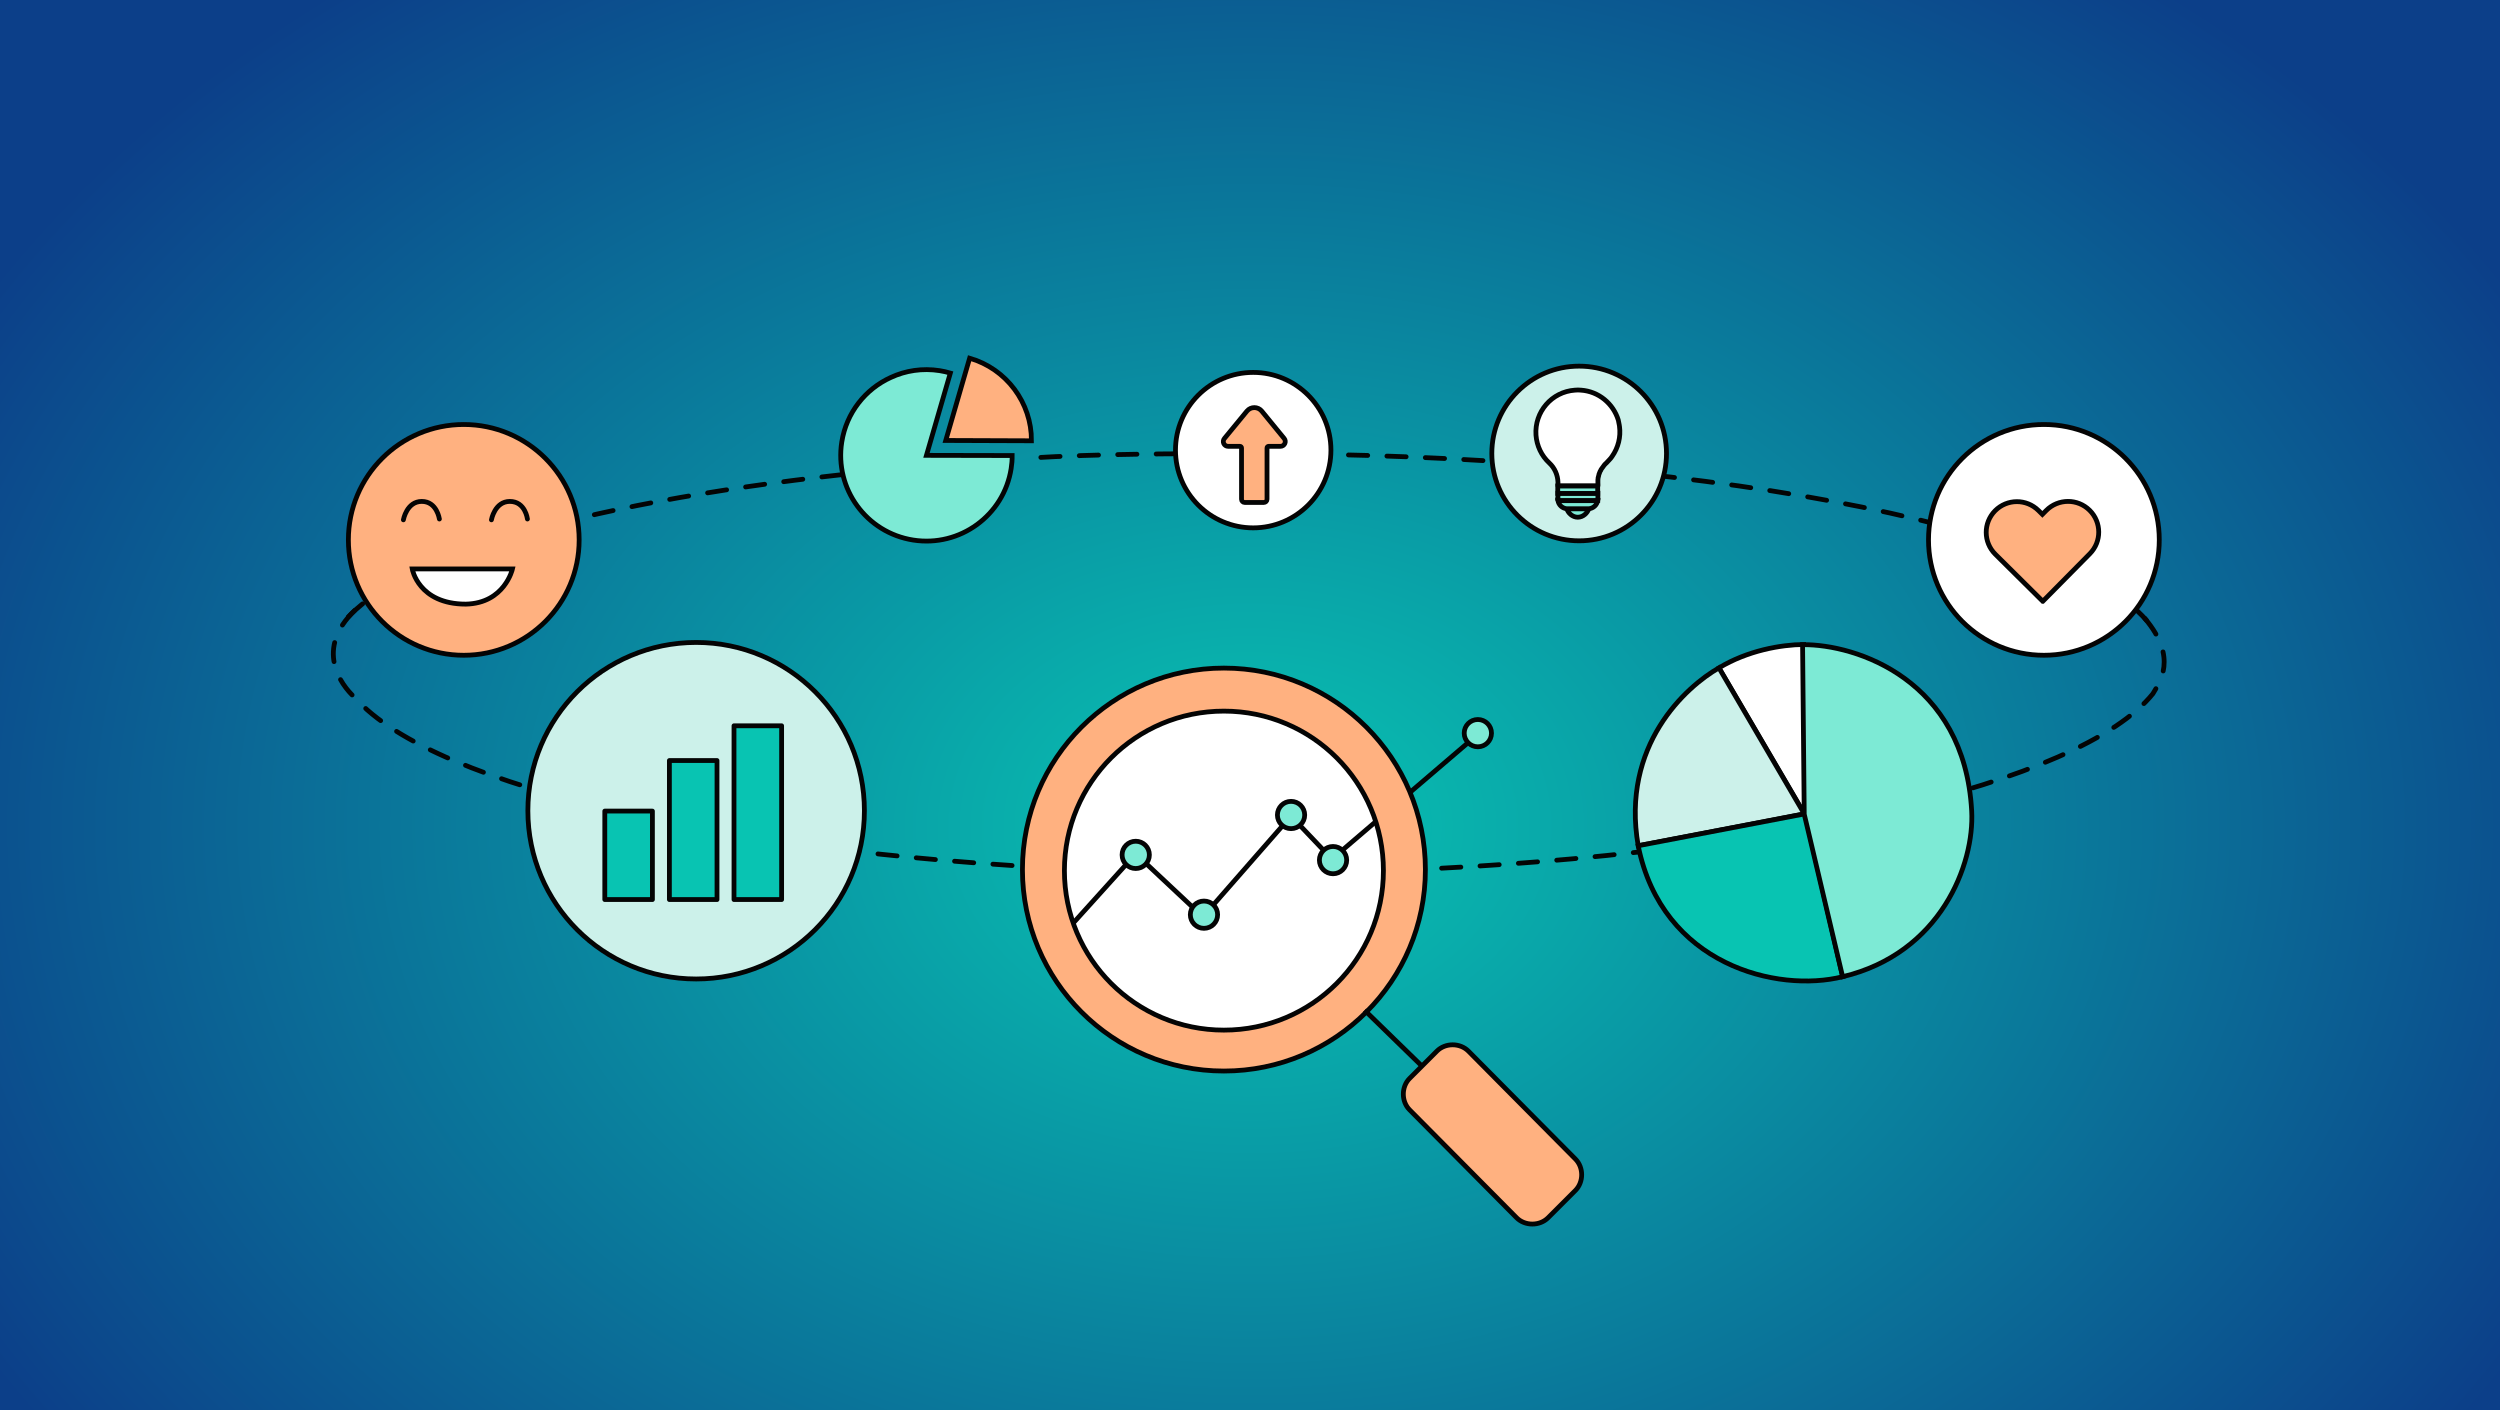 <svg xmlns="http://www.w3.org/2000/svg" width="780" height="440" viewBox="0 0 780 440" fill="none"><rect x="0" y="0" width="780" height="440" fill="#808080" stroke="none"/><rect width="780" height="440" fill="url(#paint0_radial_22638_148)"></rect><path d="M669.695 193.534C644 163.9 527.959 141.534 388.695 141.534C367.691 141.534 343 141.534 320.5 142.943M108.695 192.431C128.487 171.564 193.213 154.441 279 146.43" stroke="#040404" stroke-width="1.5" stroke-linecap="round" stroke-linejoin="round" stroke-dasharray="6 6"></path><path d="M295.074 137.425L302.528 111.753C313.997 115.08 321.883 125.639 321.811 137.528L295.074 137.425Z" fill="#FFB180" stroke="#040404" stroke-width="1.5" stroke-miterlimit="10"></path><path d="M293.21 115.65C287.809 114.8 282.513 115.627 277.933 117.766C270.032 121.366 264.076 128.731 262.631 137.913C260.336 152.497 270.311 166.198 284.894 168.493C299.478 170.788 313.179 160.813 315.474 146.229C315.686 144.879 315.809 143.515 315.796 142.129L289.052 142.071L296.506 116.399C295.447 116.094 294.336 115.827 293.21 115.65Z" fill="#7DEAD5" stroke="#040404" stroke-width="1.5" stroke-miterlimit="10"></path><circle cx="391" cy="140.443" r="24.25" fill="white" stroke="#040404" stroke-width="1.5"></circle><path d="M383.176 139.254C381.909 139.254 381.213 137.78 382.018 136.801L389.038 128.267C390.24 126.806 392.478 126.808 393.676 128.272L400.661 136.804C401.463 137.783 400.766 139.254 399.5 139.254H395.809C395.533 139.254 395.309 139.478 395.309 139.754V155.769C395.309 156.322 394.862 156.769 394.309 156.769H388.357C387.805 156.769 387.357 156.322 387.357 155.769V139.754C387.357 139.478 387.133 139.254 386.857 139.254H383.176Z" fill="#FFB180" stroke="#040404" stroke-width="1.5" stroke-miterlimit="10"></path><circle cx="492.695" cy="141.486" r="27.25" fill="#CCF1EA" stroke="#040404" stroke-width="1.5"></circle><path d="M492.251 161.374C493.951 161.374 495.272 160.053 495.713 158.731H488.853C489.23 160.053 490.615 161.374 492.251 161.374Z" fill="#7DEAD5" stroke="#040404" stroke-width="1.5" stroke-miterlimit="10"></path><path d="M488.85 158.731H495.71C497.158 158.605 498.227 157.535 498.479 156.213H486.081C486.333 157.535 487.403 158.605 488.85 158.731Z" fill="#7DEAD5" stroke="#040404" stroke-width="1.5" stroke-miterlimit="10"></path><path d="M486.018 155.71C486.018 155.899 486.018 156.025 486.081 156.15H498.479C498.479 156.025 498.542 155.836 498.542 155.71V153.885H486.081V155.71H486.018Z" fill="#7DEAD5" stroke="#040404" stroke-width="1.5" stroke-miterlimit="10"></path><path d="M498.479 151.62H486.018V153.948H498.479V151.62Z" fill="#7DEAD5" stroke="#040404" stroke-width="1.5" stroke-miterlimit="10"></path><path d="M502.135 143.438C502.449 143.123 502.701 142.809 502.953 142.431C504.904 139.662 505.722 136.326 505.281 133.054C505.281 132.928 505.218 132.802 505.218 132.613C505.155 132.424 505.155 132.173 505.093 131.984C505.03 131.795 505.03 131.543 504.967 131.354C504.967 131.229 504.904 131.166 504.904 131.04C503.33 125.942 498.799 122.103 493.261 121.725C492.631 121.662 492.002 121.662 491.373 121.725C484.135 122.229 478.723 128.522 479.226 135.76C479.478 139.095 480.926 142.179 483.38 144.445C485.079 146.018 486.023 148.221 486.086 150.487V151.557H498.547V150.487C498.547 150.298 498.547 150.172 498.547 149.983C498.547 149.857 498.547 149.731 498.547 149.669C498.547 149.48 498.61 149.291 498.61 149.165C498.61 149.039 498.61 148.976 498.673 148.85C498.736 148.662 498.736 148.536 498.799 148.347C498.799 148.221 498.862 148.158 498.862 148.032C498.925 147.843 498.988 147.718 499.051 147.529C499.114 147.403 499.114 147.34 499.177 147.214C499.24 147.025 499.303 146.899 499.428 146.774C499.491 146.648 499.491 146.585 499.554 146.459C499.617 146.333 499.743 146.144 499.869 146.018C499.932 145.955 499.995 145.83 500.058 145.767C500.184 145.641 500.309 145.452 500.372 145.326C500.435 145.263 500.498 145.137 500.561 145.074C500.75 144.885 500.939 144.634 501.191 144.445C501.505 144.13 501.82 143.816 502.135 143.438C502.135 143.501 502.135 143.501 502.135 143.438Z" fill="white"></path><path d="M502.135 143.438C502.449 143.123 502.701 142.809 502.953 142.431C504.904 139.662 505.722 136.326 505.281 133.054C505.281 132.928 505.218 132.802 505.218 132.613C505.155 132.424 505.155 132.173 505.093 131.984C505.03 131.795 505.03 131.543 504.967 131.354C504.967 131.229 504.904 131.166 504.904 131.04C503.33 125.942 498.799 122.103 493.261 121.725C492.631 121.662 492.002 121.662 491.373 121.725C484.135 122.229 478.723 128.522 479.226 135.76C479.478 139.095 480.926 142.179 483.38 144.445C485.079 146.018 486.023 148.221 486.086 150.487V151.557H498.547V150.487C498.547 150.298 498.547 150.172 498.547 149.983C498.547 149.857 498.547 149.731 498.547 149.669C498.547 149.48 498.61 149.291 498.61 149.165C498.61 149.039 498.61 148.976 498.673 148.85C498.736 148.662 498.736 148.536 498.799 148.347C498.799 148.221 498.862 148.158 498.862 148.032C498.925 147.843 498.988 147.718 499.051 147.529C499.114 147.403 499.114 147.34 499.177 147.214C499.24 147.025 499.303 146.899 499.428 146.774C499.491 146.648 499.491 146.585 499.554 146.459C499.617 146.333 499.743 146.144 499.869 146.018C499.932 145.955 499.995 145.83 500.058 145.767C500.184 145.641 500.309 145.452 500.372 145.326C500.435 145.263 500.498 145.137 500.561 145.074C500.75 144.885 500.939 144.634 501.191 144.445C501.505 144.13 501.82 143.816 502.135 143.438ZM502.135 143.438C502.135 143.501 502.135 143.501 502.135 143.438Z" stroke="#040404" stroke-width="1.5" stroke-linecap="round" stroke-linejoin="round"></path><path d="M669.195 192.943C679.695 205.443 673.699 212.943 671.699 216.443C649.105 244.504 554.662 266.538 438 271.443M110.692 190.443C98.197 202.443 106.199 213.569 110.699 217.631C135.409 245.688 230.164 267.461 348.5 271.695" stroke="#040404" stroke-width="1.5" stroke-linecap="round" stroke-linejoin="round" stroke-dasharray="6 6"></path><path d="M563.253 254.377L562.731 201.079C555.687 201.148 545.32 202.945 536.314 208.373L563.253 254.377Z" fill="white" stroke="#040404" stroke-width="1.5"></path><path d="M562.915 253.915L511.117 263.87C505.663 232.499 526.073 214.225 536.309 208.374L562.915 253.915Z" fill="#CCF1EA" stroke="#040404" stroke-width="1.5"></path><path d="M574.928 304.736L563.151 253.914L511.114 263.871C518.56 301.097 554.595 309.864 574.928 304.736Z" fill="#08C4B2" stroke="#040404" stroke-width="1.5"></path><path d="M562.403 201.136L562.92 254.038L574.901 304.736C605.508 297.453 616.079 269.622 615.162 252.993C612.909 212.144 579.24 200.972 562.403 201.136Z" fill="#7DEAD5" stroke="#040404" stroke-width="1.5"></path><path d="M217.195 305.443C246.19 305.443 269.695 281.938 269.695 252.943C269.695 223.948 246.19 200.443 217.195 200.443C188.2 200.443 164.695 223.948 164.695 252.943C164.695 281.938 188.2 305.443 217.195 305.443Z" fill="#CCF1EA" stroke="#040404" stroke-width="1.5" stroke-miterlimit="10" stroke-linecap="round" stroke-linejoin="round"></path><path d="M208.852 237.287V280.662H223.708V237.287H208.852Z" fill="#08C4B2" stroke="#040404" stroke-width="1.5" stroke-linecap="round" stroke-linejoin="round"></path><path d="M229.008 226.443V280.662H243.864V226.443H229.008Z" fill="#08C4B2" stroke="#040404" stroke-width="1.5" stroke-linecap="round" stroke-linejoin="round"></path><path d="M188.695 253.06V280.662H203.552V253.06H188.695Z" fill="#08C4B2" stroke="#040404" stroke-width="1.5" stroke-linecap="round" stroke-linejoin="round"></path><path d="M637.695 204.443C657.578 204.443 673.695 188.326 673.695 168.443C673.695 148.561 657.578 132.443 637.695 132.443C617.813 132.443 601.695 148.561 601.695 168.443C601.695 188.326 617.813 204.443 637.695 204.443Z" fill="white" stroke="#040404" stroke-width="1.5" stroke-miterlimit="10"></path><path d="M637.348 187.608H637.36L652.027 172.768C655.749 169.008 655.725 162.936 651.965 159.214C648.206 155.491 642.146 155.528 638.423 159.275L637.224 160.487L636.012 159.288C632.252 155.565 626.205 155.59 622.47 159.35C618.748 163.122 618.773 169.181 622.532 172.916L637.348 187.608Z" fill="#FFB180" stroke="#040404" stroke-width="1.5" stroke-miterlimit="10"></path><path d="M144.695 204.443C164.578 204.443 180.695 188.326 180.695 168.443C180.695 148.561 164.578 132.443 144.695 132.443C124.813 132.443 108.695 148.561 108.695 168.443C108.695 188.326 124.813 204.443 144.695 204.443Z" fill="#FFB180" stroke="#040404" stroke-width="1.5" stroke-miterlimit="10" stroke-linecap="round" stroke-linejoin="round"></path><path d="M125.855 162.187C125.855 162.187 126.877 156.442 131.6 156.442C136.324 156.442 137.089 161.932 137.089 161.932" fill="#FFB180"></path><path d="M125.855 162.187C125.855 162.187 126.877 156.442 131.6 156.442C136.324 156.442 137.089 161.932 137.089 161.932" stroke="#040404" stroke-width="1.5" stroke-miterlimit="10" stroke-linecap="round" stroke-linejoin="round"></path><path d="M153.323 162.187C153.323 162.187 154.344 156.442 159.068 156.442C163.919 156.442 164.557 161.932 164.557 161.932" fill="#FFB180"></path><path d="M153.323 162.187C153.323 162.187 154.344 156.442 159.068 156.442C163.919 156.442 164.557 161.932 164.557 161.932" stroke="#040404" stroke-width="1.5" stroke-miterlimit="10" stroke-linecap="round" stroke-linejoin="round"></path><path d="M128.613 177.509H159.889C159.889 177.509 157.464 188.233 145.336 188.488C130.527 188.488 128.613 177.509 128.613 177.509Z" fill="white" stroke="#040404" stroke-width="1.5" stroke-miterlimit="10"></path><circle cx="381.5" cy="267.943" r="54.5" fill="white"></circle><path d="M330.119 293.241L354.347 266.394L375.301 286.038L402.803 254.607L415.572 268.031L460.753 229.397" stroke="#040404" stroke-width="1.5" stroke-miterlimit="10" stroke-linecap="round" stroke-linejoin="round"></path><path d="M381.861 208.443C347.157 208.443 319 236.6 319 271.305C319 306.009 347.157 334.166 381.861 334.166C416.566 334.166 444.723 306.009 444.723 271.305C444.723 236.6 416.566 208.443 381.861 208.443ZM381.861 321.397C354.36 321.397 332.096 299.134 332.096 271.632C332.096 244.13 354.36 221.867 381.861 221.867C409.363 221.867 431.627 244.13 431.627 271.632C431.627 299.134 409.363 321.397 381.861 321.397Z" fill="#FFB180" stroke="#040404" stroke-width="1.5" stroke-miterlimit="10" stroke-linecap="round" stroke-linejoin="round"></path><path d="M425.739 315.178L463.997 352.443" stroke="#040404" stroke-width="1.5" stroke-miterlimit="10"></path><path d="M491.516 371.431L483.003 379.944C480.384 382.563 475.8 382.563 473.181 379.944L439.804 346.28C437.184 343.66 437.184 339.077 439.804 336.458L448.316 327.945C450.935 325.326 455.519 325.326 458.138 327.945L491.516 361.609C494.135 364.228 494.135 368.812 491.516 371.431Z" fill="#FFB180" stroke="#040404" stroke-width="1.5" stroke-miterlimit="10" stroke-linecap="round" stroke-linejoin="round"></path><path d="M354.348 270.978C356.699 270.978 358.605 269.072 358.605 266.722C358.605 264.371 356.699 262.465 354.348 262.465C351.998 262.465 350.092 264.371 350.092 266.722C350.092 269.072 351.998 270.978 354.348 270.978Z" fill="#7DEAD5" stroke="#040404" stroke-width="1.5" stroke-linecap="round" stroke-linejoin="round"></path><path d="M375.64 289.639C377.991 289.639 379.897 287.734 379.897 285.383C379.897 283.033 377.991 281.127 375.64 281.127C373.29 281.127 371.384 283.033 371.384 285.383C371.384 287.734 373.29 289.639 375.64 289.639Z" fill="#7DEAD5" stroke="#040404" stroke-width="1.5" stroke-linecap="round" stroke-linejoin="round"></path><path d="M402.809 258.537C405.16 258.537 407.065 256.632 407.065 254.281C407.065 251.93 405.16 250.025 402.809 250.025C400.459 250.025 398.553 251.93 398.553 254.281C398.553 256.632 400.459 258.537 402.809 258.537Z" fill="#7DEAD5" stroke="#040404" stroke-width="1.5" stroke-linecap="round" stroke-linejoin="round"></path><path d="M415.907 272.614C418.258 272.614 420.164 270.708 420.164 268.358C420.164 266.007 418.258 264.102 415.907 264.102C413.557 264.102 411.651 266.007 411.651 268.358C411.651 270.708 413.557 272.614 415.907 272.614Z" fill="#7DEAD5" stroke="#040404" stroke-width="1.5" stroke-linecap="round" stroke-linejoin="round"></path><path d="M461.087 232.999C463.438 232.999 465.344 231.093 465.344 228.742C465.344 226.392 463.438 224.486 461.087 224.486C458.737 224.486 456.831 226.392 456.831 228.742C456.831 231.093 458.737 232.999 461.087 232.999Z" fill="#7DEAD5" stroke="#040404" stroke-width="1.5" stroke-linecap="round" stroke-linejoin="round"></path><defs><radialGradient id="paint0_radial_22638_148" cx="0" cy="0" r="1" gradientUnits="userSpaceOnUse" gradientTransform="translate(390 257.5) rotate(90) scale(333.5 455.544)"><stop stop-color="#08C4B2"></stop><stop offset="1" stop-color="#0C3F89"></stop></radialGradient></defs></svg>